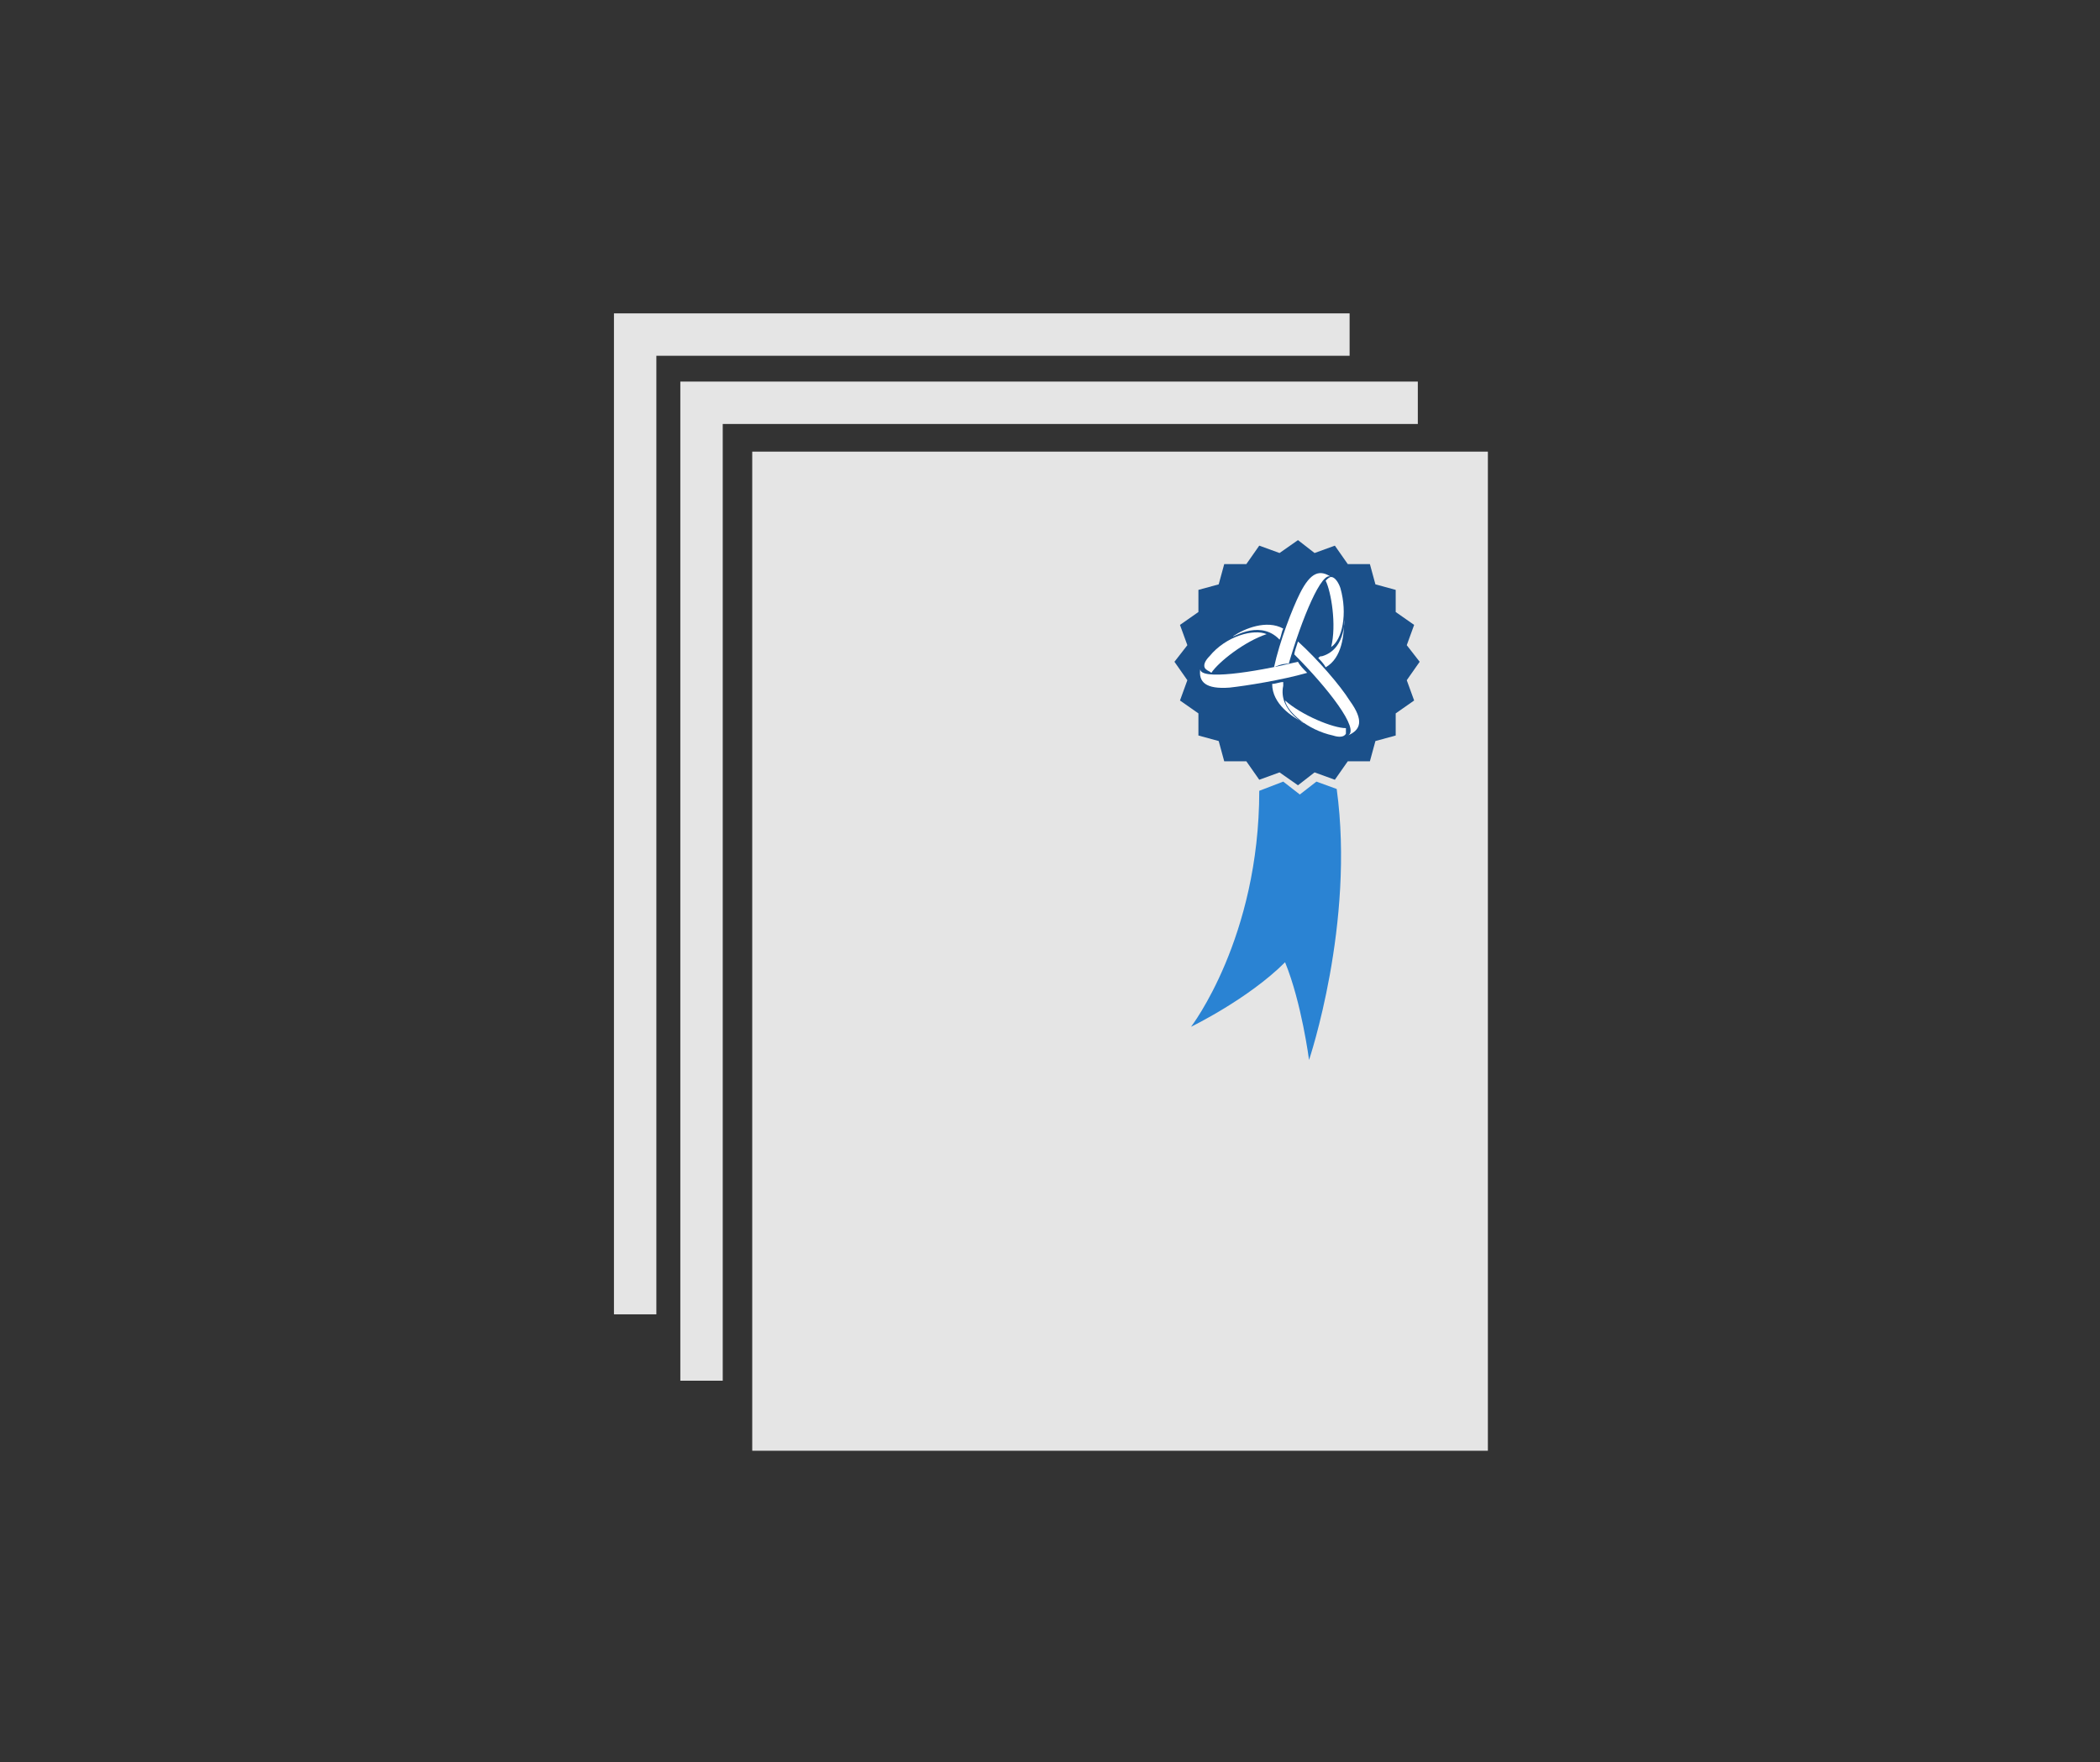 <?xml version="1.0" encoding="utf-8"?>
<!-- Generator: Adobe Illustrator 26.2.1, SVG Export Plug-In . SVG Version: 6.00 Build 0)  -->
<svg version="1.1" xmlns="http://www.w3.org/2000/svg" xmlns:xlink="http://www.w3.org/1999/xlink" x="0px" y="0px"
	 viewBox="0 0 113.9 95.6" style="enable-background:new 0 0 113.9 95.6;" xml:space="preserve">
<rect x="0" y="0" width="113.9" height="95.6" fill="#333333" stroke="none"/>
<style type="text/css">
	.st0{display:none;}
	.st1{display:inline;fill:#E5E5E5;}
	.st2{display:inline;fill:#2A83D3;}
	.st3{display:inline;fill:#1B508A;}
	.st4{display:inline;fill:#0F2D49;}
	.st5{display:inline;fill:none;}
	.st6{display:inline;fill:none;stroke:#2A83D3;stroke-width:2;stroke-linecap:round;stroke-linejoin:round;stroke-miterlimit:10;}
	.st7{display:inline;}
	.st8{fill:#1B508A;}
	.st9{display:inline;fill:#FFFFFF;}
	.st10{fill:#E5E5E5;}
	.st11{fill:#FFFFFF;}
	.st12{fill:#2A83D3;}
</style>
<g id="Layer_1" class="st0">
	<polygon class="st1" points="47.8,74.5 14.8,53.5 47.8,36.6 80.9,53.5 	"/>
	<path class="st2" d="M66.1,45.9c-0.1,1.9-0.1,3.8,0.6,5.7c0.7,2.1,3.7,6,6.4,6.9l7.8-5L66.1,45.9z"/>
	
		<rect x="99.7" y="57.3" transform="matrix(0.707 -0.707 0.707 0.707 -17.334 90.403)" class="st3" width="1.6" height="17.7"/>
	
		<rect x="98.4" y="58.4" transform="matrix(0.707 -0.707 0.707 0.707 -18.503 89.875)" class="st4" width="1.6" height="17.7"/>
	
		<rect x="90.3" y="59.4" transform="matrix(0.707 -0.707 0.707 0.707 -15.163 83.419)" class="st4" width="5.6" height="1.3"/>
	<path class="st3" d="M93.3,58.8l-1.2-1.2c5.4-6.1,5.2-15.5-0.6-21.4c-6.1-6.1-16-6.1-22.1,0l0,0l1.7,1.7l0,0
		c5.1-5.1,13.5-5.1,18.6,0s5.1,13.5,0,18.6l0,0l1.7,1.7l0,0l1.2,1.2L93.3,58.8z"/>
	<path class="st4" d="M92,60.1l-1.2-1.2c-6.1,5.4-15.5,5.2-21.4-0.6c-6.1-6.1-6.1-16,0-22.1l0,0l1.7,1.7l0,0
		C66,43,66,51.4,71.1,56.5s13.5,5.1,18.6,0l0,0l1.7,1.7l0,0l1.2,1.2L92,60.1z"/>
	<circle class="st5" cx="80.4" cy="47.3" r="13.2"/>
	<path class="st6" d="M35.7,35.1c0-2.3,1.8-4.1,4.1-4.1s4.1,1.8,4.1,4.1s-1.8,4.1-4.1,4.1h-27"/>
	<path class="st6" d="M43.1,51.2c0,2.3,1.8,4.1,4.1,4.1s4.1-1.8,4.1-4.1s-1.8-4.1-4.1-4.1H16"/>
	<path class="st6" d="M47.6,39.2c0-2.3,1.8-4.1,4.1-4.1s4.1,1.8,4.1,4.1s-1.8,4.1-4.1,4.1H8"/>
</g>
<g id="Ebene_2" class="st0">
	<polygon class="st1" points="57,85.3 24,64.4 57,47.4 90,64.4 	"/>
	<path class="st3" d="M57,10.4c-8.5,0-15.5,6.9-15.5,15.5c0,8.5,15.5,39.6,15.5,39.6s15.5-31.1,15.5-39.6
		C72.5,17.4,65.5,10.4,57,10.4z M57,36.8c-5.7,0-10.3-4.6-10.3-10.3c0-5.7,4.6-10.3,10.3-10.3c5.7,0,10.3,4.6,10.3,10.3
		C67.3,32.2,62.7,36.8,57,36.8z"/>
	<g class="st7">
		<path class="st8" d="M56.9,26.9c1.2-4.2,3.1-8.9,4-8.2c-1-0.7-1.9-0.6-2.9,1.5c-0.7,1.4-1.9,4.5-2.4,7
			C56.1,27,56.6,26.9,56.9,26.9z"/>
		<path class="st8" d="M56.3,29.1c0-0.1,0.1-0.2,0.1-0.3c-0.3,0.1-0.7,0.2-1.1,0.2c0,1.8,1.8,3.1,2.9,3.7
			C58.7,32.9,55.7,31.5,56.3,29.1z"/>
		<path class="st8" d="M61.6,19.8c-0.1-0.4-0.4-1-0.9-1c-0.2,0-0.3,0.1-0.5,0.3c0.6,1.1,1.1,4.2,0.6,6.3
			C61.8,24.8,62.4,22.2,61.6,19.8z"/>
		<path class="st8" d="M57.3,26.1c3.1,3.2,6.2,7.1,5.1,7.6c1.2-0.5,1.5-1.4,0.2-3.3c-0.9-1.3-3-3.8-4.9-5.6
			C57.5,25.3,57.4,25.9,57.3,26.1z"/>
		<path class="st8" d="M55.7,24.5c0.1,0.1,0.2,0.2,0.3,0.2c0.1-0.3,0.2-0.7,0.4-1c-1.6-0.9-3.6,0-4.7,0.7
			C51.2,24.6,53.9,22.8,55.7,24.5z"/>
		<path class="st8" d="M61,33.7c0.5,0.1,1.1,0.1,1.3-0.3c0.1-0.2,0.1-0.4,0-0.6c-1.2,0-4.1-1.1-5.7-2.7C56.6,31.4,58.6,33.2,61,33.7
			z"/>
		<path class="st8" d="M57.7,26.8c-4.3,1.1-9.3,1.8-9.1,0.6c-0.1,1.3,0.4,2,2.8,1.8c1.6-0.1,4.8-0.6,7.2-1.4
			C58.3,27.4,57.9,27,57.7,26.8z"/>
		<path class="st8" d="M59.9,26.2c-0.1,0-0.2,0.1-0.3,0.1c0.2,0.2,0.5,0.6,0.7,0.8c1.6-0.9,1.8-3.2,1.8-4.4
			C62.1,22.3,62.3,25.5,59.9,26.2z"/>
		<path class="st8" d="M49.3,26.3c-0.3,0.3-0.7,0.9-0.4,1.2c0.1,0.2,0.3,0.2,0.5,0.3c0.6-1.1,3.1-3,5.2-3.6
			C53.4,23.6,51,24.4,49.3,26.3z"/>
	</g>
	<path class="st4" d="M46.7,26.6c0-5.7,4.6-10.3,10.3-10.3v-5.8c-8.5,0-15.5,6.9-15.5,15.5c0,8.5,15.5,39.6,15.5,39.6V36.8
		C51.3,36.8,46.7,32.2,46.7,26.6z"/>
</g>
<g id="Ebene_3" class="st0">
	<polygon class="st1" points="57,81.3 24,60.3 57,43.4 90,60.3 	"/>
	<polygon class="st4" points="65.9,51 61.9,52 80.2,15.5 84.1,14.5 	"/>
	
		<rect x="74.7" y="13.4" transform="matrix(0.894 0.447 -0.447 0.894 23.258 -30.924)" class="st3" width="4.7" height="40.8"/>
	<polygon class="st2" points="71.6,56.8 70.1,53.1 88.3,16.6 89.9,20.4 	"/>
	<polygon class="st9" points="61.9,52 60.8,66.3 71.6,56.8 70.1,53.1 65.9,51 	"/>
	<path class="st4" d="M65,62.6l-4.2,3.7l0.5-5.6c0.3-0.6,1.4-0.7,2.4-0.2C64.7,61.1,65.3,62,65,62.6z"/>
</g>
<g id="Ebene_4">
	<polygon class="st10" points="39.2,23 76.9,23 76.9,20.7 36.9,20.7 36.9,74.9 39.2,74.9 	"/>
	<polygon class="st10" points="35.6,19.3 73.2,19.3 73.2,17 33.3,17 33.3,71.3 35.6,71.3 	"/>
	<rect x="40.8" y="24.5" class="st10" width="39.9" height="54.2"/>
	<polygon class="st8" points="70.4,29.3 71.3,30 72.4,29.6 73.1,30.6 74.3,30.6 74.6,31.7 75.7,32 75.7,33.2 76.7,33.9 76.3,35 
		77,35.9 76.3,36.9 76.7,38 75.7,38.7 75.7,39.9 74.6,40.2 74.3,41.3 73.1,41.3 72.4,42.3 71.3,41.9 70.4,42.6 69.4,41.9 68.3,42.3 
		67.6,41.3 66.4,41.3 66.1,40.2 65,39.9 65,38.7 64,38 64.4,36.9 63.7,35.9 64.4,35 64,33.9 65,33.2 65,32 66.1,31.7 66.4,30.6 
		67.6,30.6 68.3,29.6 69.4,30 	"/>
	<g>
		<path class="st11" d="M69.9,36c0.7-2.4,1.8-5.1,2.3-4.7c-0.6-0.4-1.1-0.3-1.7,0.9c-0.4,0.8-1.1,2.6-1.4,4C69.5,36,69.8,36,69.9,36
			z"/>
		<path class="st11" d="M69.6,37.2c0-0.1,0-0.1,0-0.2c-0.2,0-0.4,0.1-0.6,0.1c0,1.1,1.1,1.8,1.7,2.1C71,39.4,69.3,38.6,69.6,37.2z"
			/>
		<path class="st11" d="M72.7,31.9c-0.1-0.3-0.3-0.6-0.5-0.6c-0.1,0-0.2,0.1-0.3,0.2c0.3,0.6,0.6,2.4,0.3,3.6
			C72.8,34.7,73.1,33.3,72.7,31.9z"/>
		<path class="st11" d="M70.2,35.5c1.8,1.8,3.6,4.1,2.9,4.4c0.7-0.3,0.9-0.8,0.1-1.9c-0.5-0.8-1.7-2.2-2.8-3.2
			C70.3,35.1,70.2,35.4,70.2,35.5z"/>
		<path class="st11" d="M69.3,34.6c0,0,0.1,0.1,0.1,0.1c0.1-0.2,0.1-0.4,0.2-0.6c-0.9-0.5-2.1,0-2.7,0.4
			C66.7,34.7,68.2,33.6,69.3,34.6z"/>
		<path class="st11" d="M72.3,39.9c0.3,0.1,0.6,0.1,0.7-0.1c0-0.1,0-0.2,0-0.3c-0.7,0-2.4-0.7-3.3-1.5
			C69.8,38.6,70.9,39.6,72.3,39.9z"/>
		<path class="st11" d="M70.4,35.9c-2.5,0.6-5.3,1-5.3,0.4c-0.1,0.7,0.3,1.1,1.6,1c0.9-0.1,2.8-0.4,4.2-0.8
			C70.7,36.3,70.5,36.1,70.4,35.9z"/>
		<path class="st11" d="M71.7,35.6c-0.1,0-0.1,0-0.2,0.1c0.1,0.1,0.3,0.3,0.4,0.5c0.9-0.5,1-1.8,1-2.5
			C72.9,33.3,73.1,35.2,71.7,35.6z"/>
		<path class="st11" d="M65.6,35.6c-0.2,0.2-0.4,0.5-0.2,0.7c0.1,0.1,0.2,0.1,0.3,0.2c0.4-0.6,1.8-1.7,3-2.1
			C68,34.1,66.5,34.5,65.6,35.6z"/>
	</g>
	<path class="st12" d="M68.3,42.9c0,8-3.7,12.8-3.7,12.8s3.1-1.5,5.1-3.5c0.9,2.2,1.3,5.3,1.3,5.3s2.5-7.4,1.5-14.7l-1.1-0.4
		l-0.9,0.7l-0.9-0.7L68.3,42.9z"/>
</g>
</svg>
